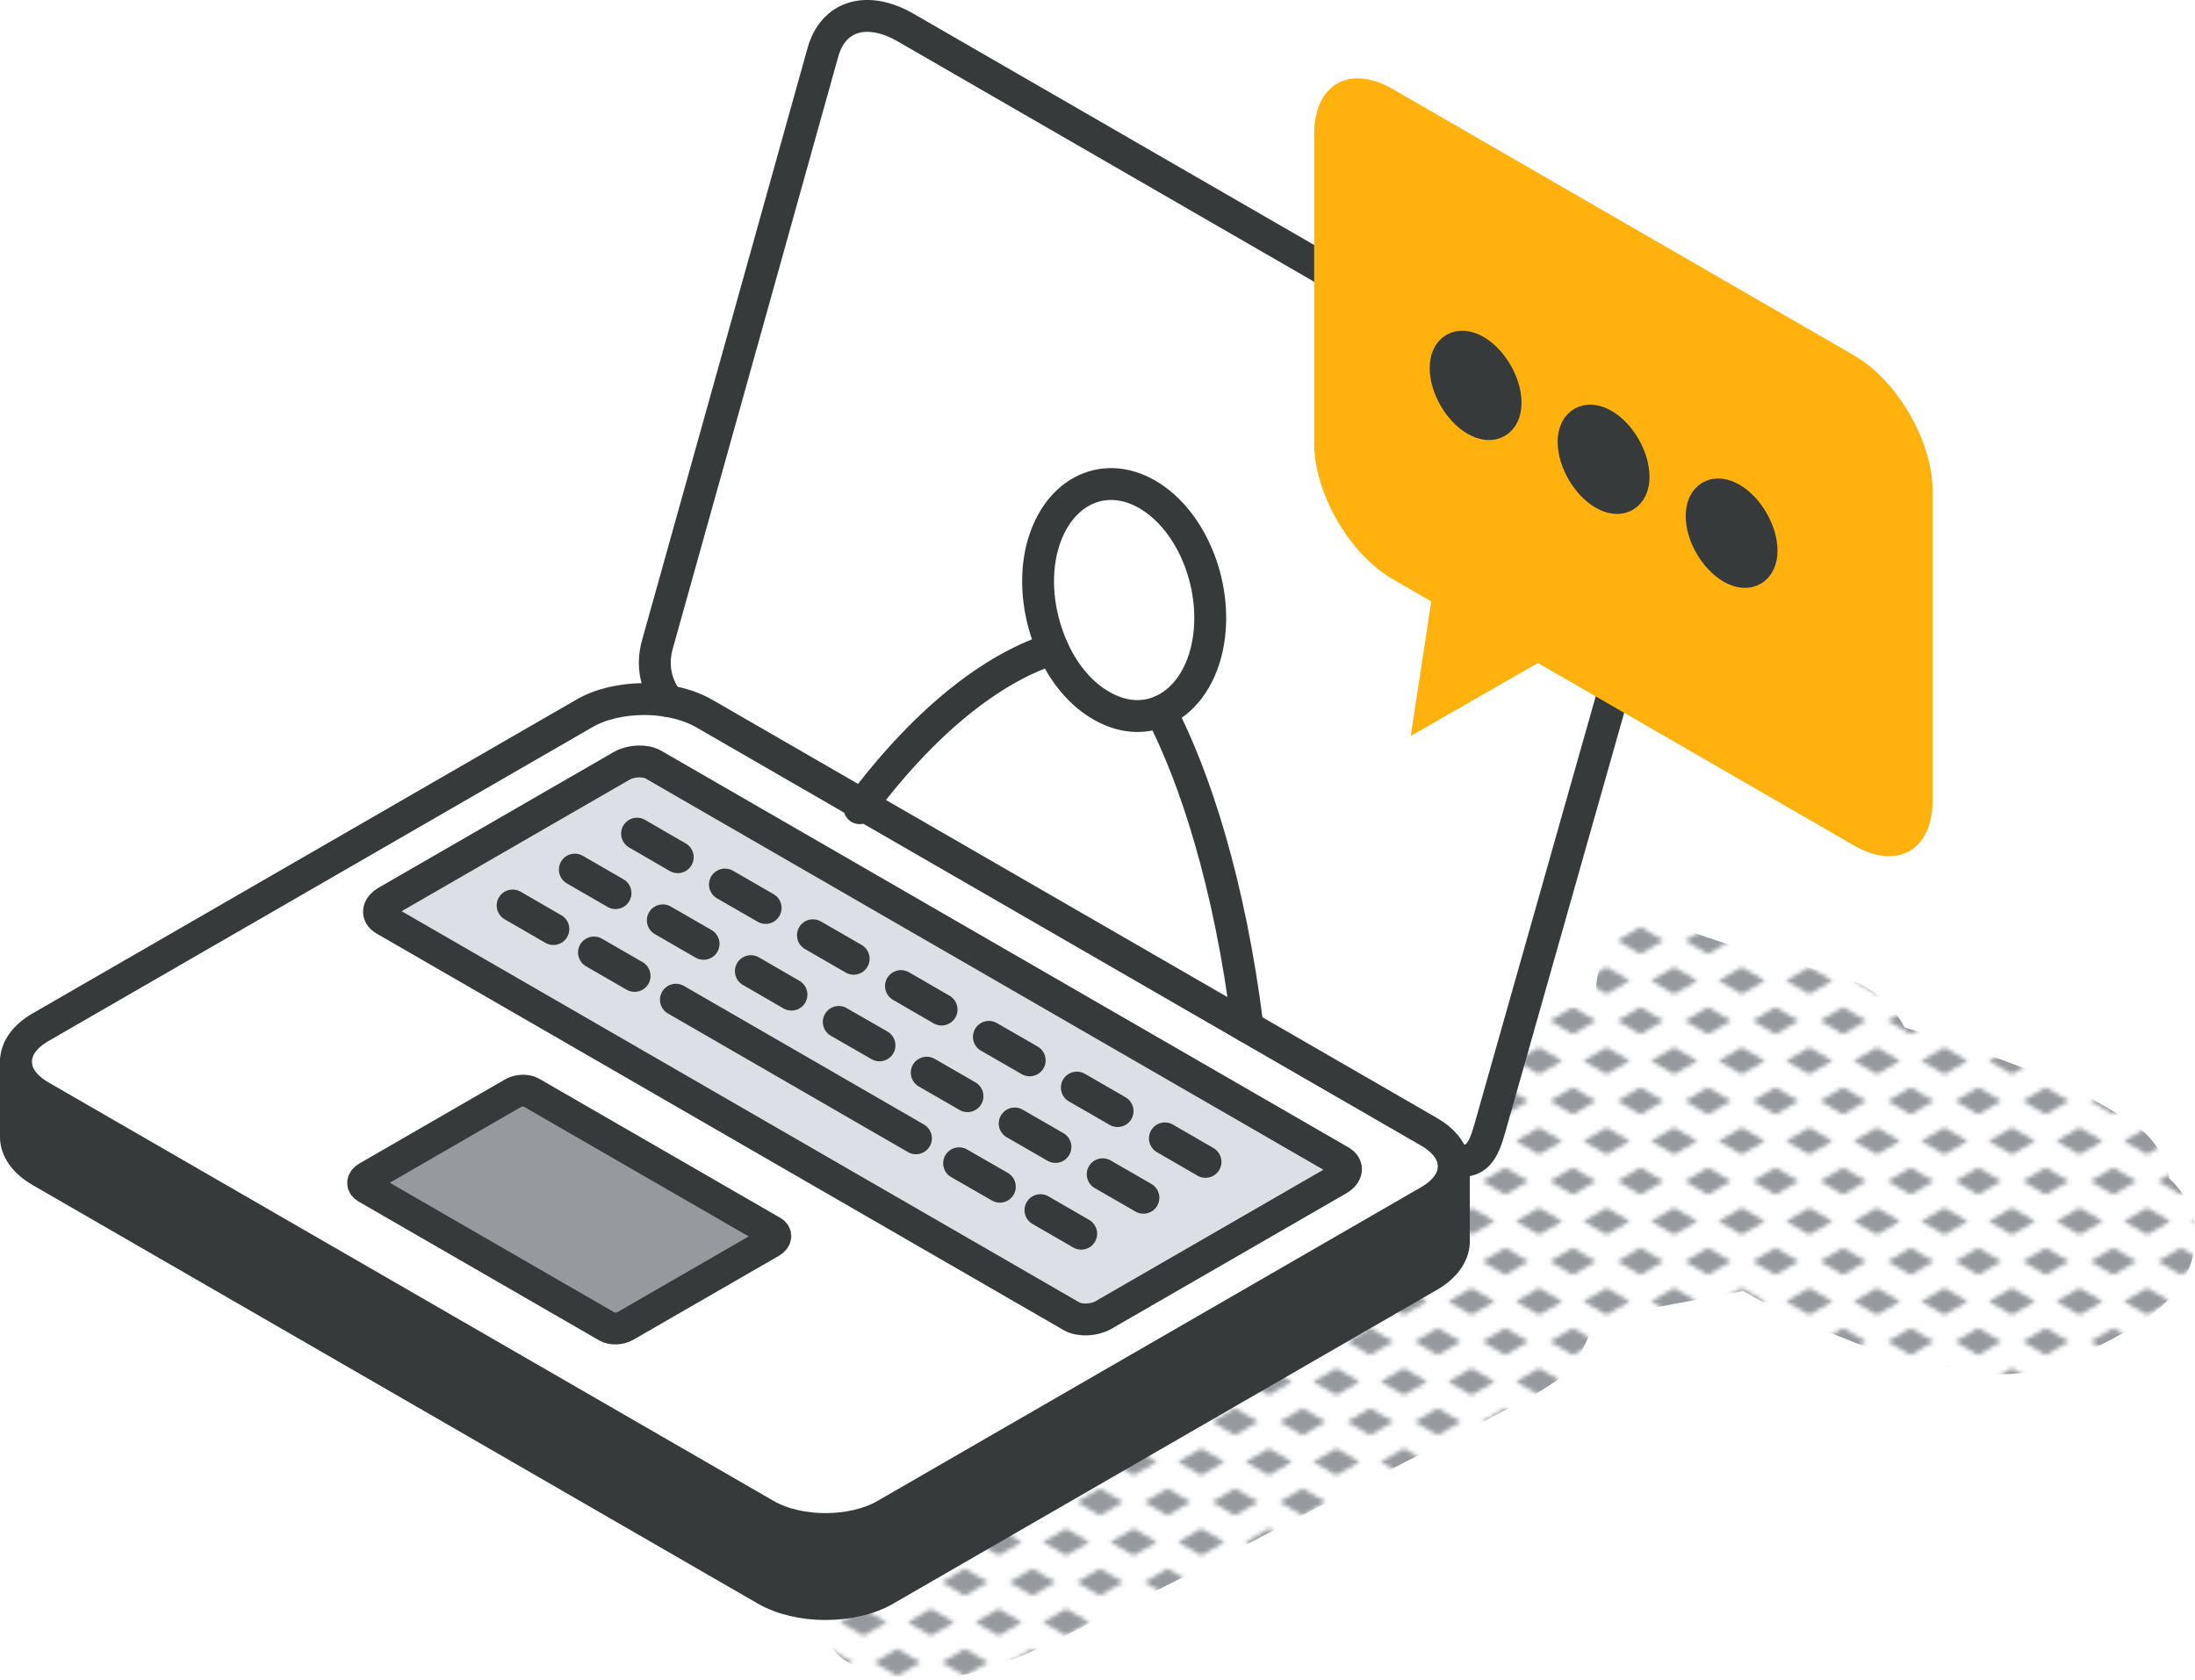 <?xml version="1.0" encoding="UTF-8"?>
<svg id="Warstwa_2" data-name="Warstwa 2" xmlns="http://www.w3.org/2000/svg" xmlns:xlink="http://www.w3.org/1999/xlink" viewBox="0 0 311.89 238.76">
  <defs>
    <style>
      .cls-1, .cls-2 {
        fill: none;
      }

      .cls-3 {
        fill: #969a9e;
      }

      .cls-2 {
        stroke: #373a3a;
        stroke-linecap: round;
        stroke-linejoin: round;
        stroke-width: 4.53px;
      }

      .cls-4 {
        fill: #fff;
      }

      .cls-5 {
        fill: #ffb10d;
      }

      .cls-6 {
        fill: #dae0e5;
      }

      .cls-7 {
        fill: #373a3a;
      }

      .cls-8 {
        fill: url(#New_Pattern_Swatch_3);
      }
    </style>
    <pattern id="New_Pattern_Swatch_3" data-name="New Pattern Swatch 3" x="0" y="0" width="16" height="19" patternTransform="translate(-4144.5 -3092.51) scale(.6)" patternUnits="userSpaceOnUse" viewBox="0 0 16 19">
      <g>
        <rect class="cls-1" x="0" width="16" height="19"/>
        <g>
          <polygon class="cls-3" points="16 22.18 10.5 19 16 15.82 21.5 19 16 22.18"/>
          <polygon class="cls-3" points="8 12.68 2.5 9.5 8 6.32 13.5 9.5 8 12.68"/>
        </g>
        <polygon class="cls-3" points="0 22.18 -5.5 19 0 15.82 5.5 19 0 22.18"/>
        <polygon class="cls-3" points="16 3.18 10.5 0 16 -3.18 21.5 0 16 3.18"/>
        <polygon class="cls-3" points="0 3.18 -5.5 0 0 -3.18 5.5 0 0 3.18"/>
      </g>
    </pattern>
  </defs>
  <g id="icons">
    <g>
      <path class="cls-8" d="M311.85,174.57c-.22-2.8-1.63-5.27-3.61-7.05-.47-2.92-2.05-5.73-5.14-7.81-9.58-6.43-21.3-10.15-32.51-13.7-.17-.38-.36-.76-.61-1.12-3.86-5.65-8.86-6.25-15.08-7.9-5.58-1.48-11.03-3.26-16.46-5.19-8.13-2.89-12.99,5.16-11.32,11.75-2.21-.44-4.42-.57-6.57-.16-5.64,1.07-9.15,4.56-10.9,9.35-.96.83-1.82,1.86-2.5,3.16-4.43,8.44-10.53,16.08-14.75,24.54l.19.05c-1.12,2.12-1.48,4.32-1.25,6.4l-33.3,17.7c-11.67,6.21-22.52,13.08-35.06,17.35-5.94,2.02-8.58,11.46-1.91,14.63,12.59,5.98,24.97-1.57,36.39-7.11,13.06-6.33,25.87-13.24,38.77-19.89,6.02-3.11,12.05-6.2,18.05-9.36,2.98-1.57,6.12-3.08,8.59-5.44,1.93-1.84,2.96-5.77,4.55-7.76-.45.95,3.98-.45,4.71-.59,3.68-.71,14.06-2.65,15.57-2.93,4.36,2.58,9.09,4.63,13.71,6.48,4.34,1.74,9.29,3.77,13.94,3.85,7.21,2.23,13.23,2.14,20.52-1.39,7.49-3.62,16.75-8.07,15.99-17.85Z"/>
      <g>
        <g id="laptop_front" data-name="laptop front">
          <g>
            <path class="cls-4" d="M233.27,65.13c1.77,1.83,3.15,4.21,2.99,7.21.04.72-.03,1.41-.2,2.04l-24.4,86.11c-.88,3.08-1.84,5.12-5.19,4.36-.35-1.45-1.49-2.85-3.41-3.97l-103.02-59.47c-1.48-.85-3.24-1.44-5.12-1.75-1.56-2.11-2.44-4.82-1.48-8.14.87-3.03,22.6-80.89,23.48-84.04,1.47-5.27,6.29-6.71,11.78-3.53l101.81,58.78c1.01.59,1.95,1.43,2.76,2.41Z"/>
            <path class="cls-7" d="M206.58,165.78v10.66c0,1.79-1.19,3.57-3.52,4.92l-77.24,44.59c-2.33,1.36-5.43,2.04-8.52,2.04s-6.16-.68-8.51-2.04L5.78,166.48c-2.35-1.36-3.52-3.13-3.52-4.91v-10.66c0,1.77,1.17,3.55,3.52,4.91l103.01,59.47c2.35,1.36,5.43,2.04,8.51,2.04s6.19-.68,8.52-2.04l77.24-44.59c2.33-1.35,3.52-3.13,3.52-4.92Z"/>
            <path class="cls-4" d="M206.47,164.84c.07.31.11.63.11.93,0,1.79-1.19,3.57-3.52,4.92l-77.24,44.59c-2.33,1.36-5.43,2.04-8.52,2.04s-6.16-.68-8.51-2.04L5.78,155.82c-2.35-1.36-3.52-3.13-3.52-4.91s1.17-3.57,3.52-4.92l77.24-44.59c2.33-1.36,5.43-2.04,8.52-2.04,1.13,0,2.28.1,3.37.29,1.88.32,3.64.9,5.12,1.75l103.02,59.47c1.92,1.12,3.08,2.52,3.41,3.97ZM190.15,167.64c1.32-.77,1.47-1.93.32-2.6l-97.65-56.38c-1.17-.67-3.17-.59-4.51.19l-33.37,19.26c-1.32.77-1.48,1.92-.32,2.6l97.65,56.38c1.17.67,3.16.57,4.51-.19l33.37-19.26ZM109.54,176.55c.76-.44.84-1.11.19-1.49l-34.26-19.77c-.67-.39-1.81-.33-2.56.09l-20.68,11.94c-.77.43-.85,1.09-.19,1.48l34.26,19.78c.65.37,1.8.33,2.56-.11l20.68-11.93Z"/>
            <path class="cls-6" d="M190.47,165.04c1.15.67,1,1.83-.32,2.6l-33.37,19.26c-1.35.76-3.33.85-4.51.19l-97.65-56.38c-1.16-.68-1-1.83.32-2.6l33.37-19.26c1.33-.77,3.33-.85,4.51-.19l97.65,56.38Z"/>
            <path class="cls-3" d="M109.73,175.05c.65.39.57,1.05-.19,1.49l-20.68,11.93c-.76.44-1.91.48-2.56.11l-34.26-19.78c-.67-.39-.59-1.05.19-1.48l20.68-11.94c.75-.43,1.89-.48,2.56-.09l34.26,19.77Z"/>
          </g>
          <g>
            <path class="cls-2" d="M156.79,186.91c-1.35.76-3.33.85-4.51.19l-97.65-56.38c-1.16-.68-1-1.83.32-2.6l33.37-19.26c1.33-.77,3.33-.85,4.51-.19l97.65,56.38c1.15.67,1,1.83-.32,2.6l-33.37,19.26Z"/>
            <path class="cls-2" d="M206.47,164.84c-.33-1.46-1.49-2.85-3.41-3.97l-103.02-59.47c-1.48-.85-3.24-1.42-5.12-1.75-1.1-.19-2.24-.29-3.37-.29-3.09,0-6.19.68-8.52,2.04L5.78,145.99c-2.35,1.35-3.52,3.13-3.52,4.92s1.17,3.55,3.52,4.91l103.01,59.47c2.35,1.36,5.43,2.04,8.51,2.04s6.19-.68,8.52-2.04l77.24-44.59c2.33-1.35,3.52-3.13,3.52-4.92,0-.31-.04-.63-.11-.93Z"/>
            <path class="cls-2" d="M109.73,175.05l-34.26-19.77c-.67-.39-1.81-.33-2.56.09l-20.68,11.94c-.77.43-.85,1.09-.19,1.48l34.26,19.78c.65.37,1.8.33,2.56-.11l20.68-11.93c.76-.44.84-1.11.19-1.49Z"/>
            <path class="cls-2" d="M206.58,165.78v10.66c0,1.79-1.19,3.57-3.52,4.92l-77.24,44.59c-2.33,1.36-5.43,2.04-8.52,2.04s-6.16-.68-8.51-2.04L5.78,166.48c-2.35-1.36-3.52-3.13-3.52-4.91v-10.66"/>
            <path class="cls-2" d="M206.47,164.84c3.35.76,4.31-1.28,5.19-4.36l24.4-86.11c.17-.63.24-1.32.2-2.04.16-3-1.21-5.39-2.99-7.21-.81-.99-1.75-1.83-2.76-2.41L128.7,3.93c-5.49-3.17-10.32-1.73-11.78,3.53-.88,3.15-22.61,81.01-23.48,84.04-.96,3.32-.08,6.04,1.48,8.14"/>
            <line class="cls-2" x1="96.04" y1="142.09" x2="130.15" y2="161.79"/>
            <line class="cls-2" x1="136.28" y1="165.34" x2="142.07" y2="168.67"/>
            <line class="cls-2" x1="147.84" y1="172" x2="153.63" y2="175.35"/>
            <line class="cls-2" x1="72.84" y1="128.7" x2="78.63" y2="132.05"/>
            <line class="cls-2" x1="84.4" y1="135.38" x2="90.17" y2="138.71"/>
            <line class="cls-2" x1="81.68" y1="123.6" x2="87.46" y2="126.94"/>
            <line class="cls-2" x1="94.18" y1="130.81" x2="99.97" y2="134.15"/>
            <line class="cls-2" x1="90.52" y1="118.49" x2="96.3" y2="121.84"/>
            <line class="cls-2" x1="103.01" y1="125.72" x2="108.79" y2="129.05"/>
            <line class="cls-2" x1="106.69" y1="138.03" x2="112.46" y2="141.37"/>
            <line class="cls-2" x1="115.51" y1="132.93" x2="121.3" y2="136.27"/>
            <line class="cls-2" x1="119.18" y1="145.25" x2="124.97" y2="148.58"/>
            <line class="cls-2" x1="128.02" y1="140.15" x2="133.79" y2="143.49"/>
            <line class="cls-2" x1="131.68" y1="152.46" x2="137.47" y2="155.8"/>
            <line class="cls-2" x1="140.51" y1="147.37" x2="146.31" y2="150.71"/>
            <line class="cls-2" x1="144.18" y1="159.68" x2="149.97" y2="163.02"/>
            <line class="cls-2" x1="153.01" y1="154.58" x2="158.8" y2="157.92"/>
            <line class="cls-2" x1="156.68" y1="166.9" x2="162.47" y2="170.24"/>
            <line class="cls-2" x1="165.52" y1="161.8" x2="171.29" y2="165.14"/>
            <g>
              <path class="cls-2" d="M164.93,101.11c-.28.12-.57.21-.87.3-2.35.72-5.02.38-7.61-1.14-2.6-1.49-4.78-3.97-6.31-6.93-.2-.38-.37-.74-.54-1.11-1.89-4.23-2.65-9.19-1.67-13.76,1.84-8.3,8.6-11.95,15.09-8.2,6.51,3.77,10.29,13.53,8.5,21.82-1,4.56-3.51,7.72-6.6,9.01Z"/>
              <path class="cls-2" d="M164.93,101.11c4.8,9.25,9.79,24.32,12.35,44.88"/>
              <path class="cls-2" d="M149.58,92.24c-7.43,2.29-17.3,8.98-27.44,22.63"/>
            </g>
          </g>
        </g>
        <path class="cls-5" d="M218.53,94.24l44.91,25.93c6.17,3.56,11.17.67,11.17-6.45v-43.86c0-7.12-5-15.79-11.17-19.35L197.9,12.66c-6.17-3.56-11.17-.67-11.17,6.45v43.86c0,7.12,5,15.79,11.17,19.35l5.47,3.16-2.92,19.13,18.08-10.38Z"/>
        <g>
          <path class="cls-4" d="M241.78,73.33c0,2.72,1.9,6.02,4.25,7.38,2.36,1.36,4.26.26,4.26-2.46,0-2.72-1.9-6.02-4.26-7.39-2.35-1.36-4.26-.26-4.25,2.47Z"/>
          <path class="cls-4" d="M223.59,62.81c.01,2.73,1.92,6.03,4.27,7.39,2.36,1.36,4.26.26,4.26-2.46,0-2.72-1.9-6.02-4.25-7.38-2.36-1.36-4.26-.26-4.27,2.45Z"/>
          <path class="cls-4" d="M205.41,52.3c0,2.72,1.91,6.04,4.26,7.39,2.35,1.36,4.26.26,4.26-2.46,0-2.72-1.9-6.02-4.26-7.39-2.35-1.36-4.26-.26-4.26,2.46Z"/>
          <path class="cls-7" d="M250.3,78.25c0-2.72-1.9-6.02-4.26-7.39-2.35-1.36-4.26-.26-4.25,2.47,0,2.72,1.9,6.02,4.25,7.38,2.36,1.36,4.26.26,4.26-2.46Z"/>
          <path class="cls-7" d="M232.12,67.74c0-2.72-1.9-6.02-4.25-7.38-2.36-1.36-4.26-.26-4.27,2.45.01,2.73,1.92,6.03,4.27,7.39,2.36,1.36,4.26.26,4.26-2.46Z"/>
          <path class="cls-7" d="M213.93,57.24c0-2.72-1.9-6.02-4.26-7.39-2.35-1.36-4.26-.26-4.26,2.46,0,2.72,1.91,6.04,4.26,7.39,2.35,1.36,4.26.26,4.26-2.46Z"/>
          <path class="cls-2" d="M213.93,57.24c0,2.72-1.91,3.82-4.26,2.46-2.36-1.36-4.26-4.67-4.26-7.39,0-2.72,1.91-3.82,4.26-2.46,2.36,1.37,4.27,4.67,4.26,7.39Z"/>
          <path class="cls-2" d="M232.12,67.74c0,2.72-1.91,3.82-4.26,2.46-2.35-1.36-4.26-4.66-4.27-7.39,0-2.71,1.91-3.8,4.27-2.45,2.35,1.36,4.25,4.66,4.25,7.38Z"/>
          <path class="cls-2" d="M250.3,78.25c0,2.72-1.91,3.82-4.26,2.46-2.36-1.36-4.26-4.66-4.25-7.38,0-2.73,1.9-3.84,4.25-2.47,2.36,1.37,4.26,4.68,4.26,7.39Z"/>
        </g>
      </g>
    </g>
  </g>
</svg>